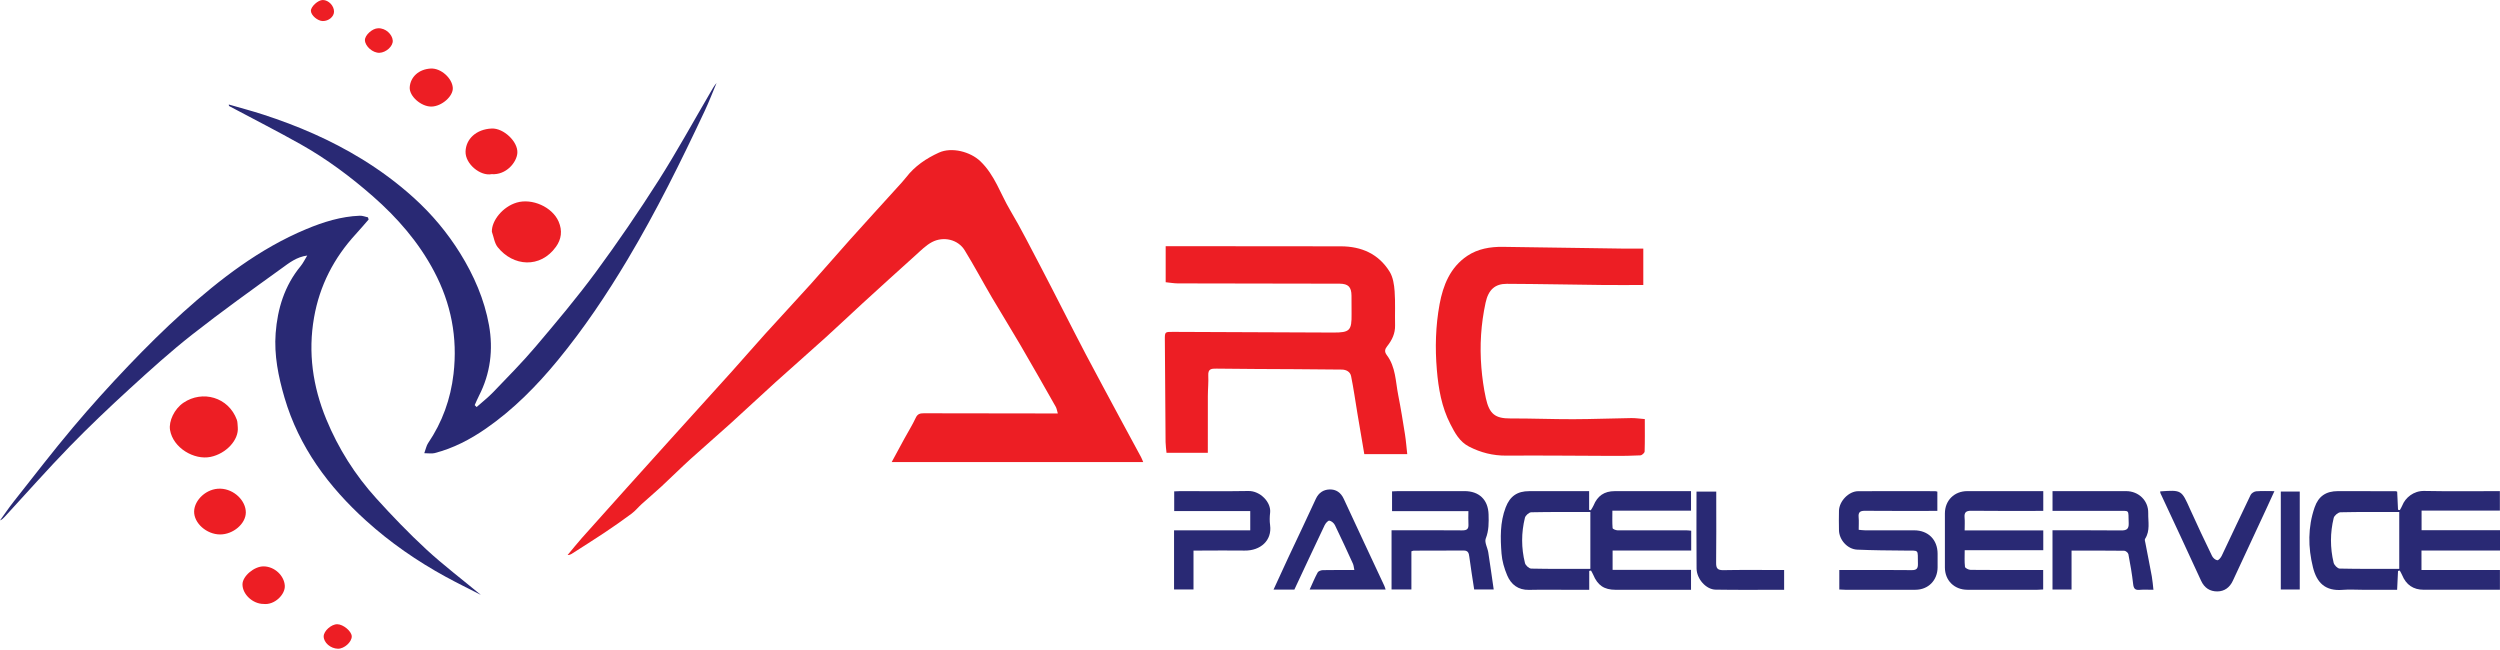 <svg width="100" height="26" viewBox="0 0 100 26" fill="none" xmlns="http://www.w3.org/2000/svg">
<g clip-path="url(#clip0_8507_236980)">
<path d="M45.728 18.482H35.668C35.856 18.134 36.016 17.836 36.179 17.539C36.328 17.266 36.495 17.001 36.626 16.719C36.699 16.558 36.797 16.531 36.953 16.531C38.585 16.537 40.218 16.536 41.85 16.538C41.99 16.538 42.13 16.538 42.313 16.538C42.279 16.425 42.269 16.341 42.231 16.273C41.759 15.441 41.288 14.61 40.806 13.784C40.437 13.152 40.049 12.532 39.678 11.902C39.31 11.274 38.968 10.631 38.587 10.011C38.318 9.573 37.734 9.445 37.281 9.683C37.039 9.811 36.836 10.018 36.628 10.205C35.915 10.845 35.206 11.491 34.498 12.137C34.005 12.589 33.521 13.051 33.025 13.499C32.357 14.104 31.677 14.696 31.008 15.3C30.407 15.843 29.818 16.4 29.217 16.943C28.691 17.419 28.152 17.88 27.627 18.356C27.23 18.716 26.851 19.095 26.458 19.459C26.2 19.698 25.931 19.923 25.67 20.159C25.532 20.284 25.414 20.434 25.266 20.544C24.912 20.807 24.55 21.06 24.183 21.305C23.748 21.595 23.305 21.873 22.865 22.155C22.821 22.183 22.773 22.203 22.704 22.201C22.894 21.974 23.078 21.742 23.274 21.521C23.864 20.857 24.458 20.195 25.052 19.535C25.619 18.903 26.188 18.272 26.757 17.642C27.594 16.717 28.433 15.794 29.267 14.867C29.72 14.364 30.16 13.851 30.614 13.349C31.223 12.676 31.843 12.014 32.45 11.34C32.971 10.761 33.477 10.169 33.997 9.589C34.626 8.888 35.262 8.193 35.895 7.494C36.015 7.361 36.139 7.232 36.248 7.091C36.594 6.642 37.047 6.338 37.556 6.105C38.07 5.871 38.816 6.069 39.214 6.45C39.791 7.002 40.015 7.749 40.403 8.403C40.847 9.151 41.237 9.932 41.644 10.702C41.938 11.26 42.222 11.824 42.511 12.385C42.818 12.981 43.12 13.581 43.433 14.174C43.891 15.04 44.357 15.902 44.82 16.765C45.093 17.272 45.369 17.777 45.642 18.285C45.674 18.344 45.696 18.408 45.728 18.483V18.482Z" fill="#ED1E24"/>
<path d="M56.289 18.166H54.572C54.48 17.62 54.388 17.081 54.297 16.542C54.214 16.043 54.144 15.542 54.044 15.047C54.009 14.873 53.854 14.785 53.67 14.783C53.052 14.777 52.434 14.771 51.817 14.767C50.766 14.761 49.715 14.76 48.665 14.745C48.459 14.743 48.318 14.749 48.331 15.016C48.344 15.289 48.315 15.563 48.314 15.837C48.311 16.59 48.313 17.342 48.313 18.113H46.661C46.648 17.973 46.625 17.827 46.623 17.682C46.611 16.317 46.603 14.953 46.594 13.588C46.592 13.275 46.597 13.273 46.917 13.275C49.055 13.284 51.193 13.293 53.331 13.302C53.991 13.304 54.071 13.222 54.063 12.559C54.06 12.316 54.062 12.072 54.06 11.829C54.057 11.478 53.932 11.35 53.58 11.347C53.126 11.344 52.672 11.345 52.218 11.345C50.517 11.343 48.816 11.342 47.115 11.336C46.961 11.336 46.807 11.307 46.627 11.289V9.847C46.668 9.847 46.714 9.847 46.76 9.847C49.05 9.849 51.341 9.85 53.631 9.853C54.457 9.854 55.144 10.154 55.586 10.869C55.721 11.088 55.766 11.384 55.785 11.65C55.818 12.102 55.792 12.559 55.803 13.014C55.81 13.339 55.681 13.607 55.486 13.85C55.392 13.967 55.371 14.069 55.471 14.203C55.83 14.676 55.821 15.26 55.929 15.806C56.032 16.326 56.116 16.85 56.199 17.373C56.239 17.627 56.258 17.883 56.29 18.168L56.289 18.166Z" fill="#ED1E24"/>
<path d="M65.732 11.4C65.204 11.4 64.674 11.405 64.143 11.4C62.852 11.386 61.562 11.358 60.271 11.353C59.802 11.352 59.536 11.588 59.424 12.105C59.238 12.96 59.184 13.829 59.255 14.7C59.289 15.112 59.346 15.525 59.434 15.928C59.574 16.562 59.81 16.741 60.415 16.738C61.254 16.735 62.092 16.77 62.931 16.768C63.706 16.766 64.48 16.734 65.255 16.723C65.423 16.721 65.591 16.747 65.792 16.763C65.792 17.218 65.799 17.639 65.785 18.06C65.783 18.116 65.679 18.21 65.618 18.214C65.258 18.234 64.897 18.237 64.537 18.236C63.109 18.232 61.681 18.214 60.253 18.225C59.718 18.228 59.231 18.106 58.76 17.863C58.378 17.666 58.193 17.311 58.014 16.962C57.665 16.285 57.537 15.54 57.474 14.793C57.399 13.917 57.424 13.034 57.583 12.169C57.724 11.407 58.009 10.693 58.689 10.236C59.115 9.951 59.612 9.867 60.121 9.874C61.727 9.895 63.335 9.921 64.941 9.944C65.192 9.948 65.442 9.944 65.732 9.944V11.4Z" fill="#ED1E24"/>
<path d="M19.064 16.282C19.286 16.084 19.523 15.901 19.728 15.687C20.305 15.086 20.893 14.493 21.431 13.858C22.257 12.883 23.082 11.903 23.839 10.876C24.712 9.691 25.543 8.472 26.334 7.231C27.069 6.075 27.729 4.871 28.421 3.688C28.495 3.562 28.564 3.433 28.663 3.318C28.506 3.691 28.361 4.07 28.189 4.436C27.24 6.456 26.252 8.456 25.106 10.375C24.265 11.784 23.355 13.141 22.314 14.407C21.469 15.435 20.537 16.381 19.438 17.142C18.808 17.578 18.132 17.932 17.384 18.124C17.27 18.153 17.143 18.128 16.971 18.128C17.036 17.95 17.058 17.823 17.123 17.727C17.692 16.887 18.024 15.966 18.141 14.957C18.31 13.504 18.044 12.137 17.361 10.849C16.747 9.688 15.896 8.712 14.917 7.853C14.022 7.068 13.066 6.356 12.026 5.771C11.091 5.246 10.135 4.759 9.189 4.255C9.169 4.245 9.15 4.232 9.152 4.18C9.611 4.314 10.074 4.435 10.528 4.583C11.907 5.03 13.233 5.6 14.471 6.36C15.21 6.814 15.904 7.326 16.55 7.911C17.275 8.567 17.892 9.304 18.405 10.129C18.958 11.02 19.376 11.979 19.561 13.012C19.733 13.982 19.619 14.934 19.161 15.827C19.098 15.95 19.045 16.079 18.988 16.205C19.013 16.231 19.039 16.257 19.064 16.282V16.282Z" fill="#292974"/>
<path d="M14.744 8.781C14.572 8.978 14.403 9.178 14.226 9.371C13.353 10.322 12.785 11.427 12.562 12.7C12.316 14.103 12.511 15.459 13.051 16.77C13.534 17.942 14.203 19 15.052 19.936C15.691 20.642 16.355 21.332 17.054 21.978C17.734 22.605 18.475 23.167 19.234 23.796C18.735 23.539 18.275 23.315 17.827 23.07C16.683 22.444 15.612 21.704 14.646 20.83C13.143 19.47 11.96 17.883 11.38 15.905C11.134 15.066 10.96 14.206 11.026 13.33C11.1 12.348 11.382 11.425 12.026 10.645C12.122 10.529 12.188 10.387 12.29 10.221C11.86 10.279 11.564 10.518 11.272 10.729C10.07 11.596 8.864 12.459 7.699 13.374C6.829 14.056 6.007 14.801 5.19 15.547C4.37 16.298 3.562 17.064 2.787 17.861C1.9 18.775 1.055 19.731 0.191 20.669C0.138 20.726 0.085 20.784 0 20.817C0.184 20.563 0.359 20.302 0.554 20.056C1.337 19.065 2.107 18.063 2.919 17.097C3.632 16.25 4.376 15.427 5.141 14.626C5.842 13.892 6.565 13.174 7.32 12.495C8.809 11.159 10.388 9.941 12.254 9.163C12.936 8.879 13.643 8.657 14.392 8.629C14.5 8.624 14.61 8.671 14.719 8.694C14.728 8.723 14.736 8.753 14.745 8.782L14.744 8.781Z" fill="#292974"/>
<path d="M63.565 19.645V20.393C63.586 20.4 63.608 20.406 63.629 20.413C63.667 20.349 63.714 20.288 63.742 20.219C63.901 19.832 64.173 19.646 64.588 19.646H67.641V20.426H64.495C64.495 20.678 64.486 20.902 64.504 21.124C64.507 21.16 64.632 21.212 64.701 21.213C65.619 21.217 66.537 21.213 67.455 21.213C67.516 21.213 67.577 21.223 67.648 21.229V22.021H64.504V22.794H67.641V23.592C67.57 23.592 67.488 23.592 67.406 23.592C66.48 23.592 65.555 23.592 64.629 23.592C64.166 23.592 63.907 23.416 63.728 22.988C63.704 22.93 63.67 22.877 63.641 22.822C63.617 22.827 63.593 22.832 63.569 22.836V23.592C63.29 23.592 63.049 23.592 62.809 23.592C62.26 23.592 61.71 23.583 61.162 23.595C60.728 23.604 60.443 23.382 60.287 23.013C60.171 22.739 60.083 22.437 60.061 22.142C60.014 21.521 59.997 20.894 60.228 20.294C60.401 19.848 60.688 19.646 61.17 19.646C61.953 19.646 62.736 19.646 63.565 19.646V19.645ZM63.614 22.754V20.481C62.815 20.481 62.032 20.474 61.249 20.491C61.161 20.493 61.02 20.619 60.997 20.711C60.849 21.312 60.848 21.921 60.999 22.523C61.022 22.615 61.161 22.743 61.249 22.744C62.032 22.762 62.815 22.754 63.614 22.754Z" fill="#292974"/>
<path d="M95.887 19.666C95.898 19.904 95.909 20.147 95.921 20.39C95.945 20.395 95.97 20.399 95.994 20.404C96.027 20.343 96.066 20.284 96.091 20.22C96.213 19.907 96.547 19.63 96.965 19.638C97.968 19.658 98.972 19.645 99.995 19.645V20.423H96.863V21.209H100V22.021H96.859V22.799H99.997V23.59C99.917 23.59 99.834 23.59 99.751 23.59C98.818 23.59 97.884 23.59 96.951 23.59C96.532 23.59 96.246 23.394 96.085 23.003C96.059 22.94 96.022 22.882 95.991 22.822C95.968 22.827 95.945 22.832 95.921 22.837C95.91 23.081 95.898 23.324 95.885 23.591C95.408 23.591 94.947 23.591 94.486 23.591C94.227 23.591 93.966 23.572 93.709 23.594C93.005 23.653 92.67 23.305 92.518 22.691C92.319 21.894 92.312 21.086 92.584 20.297C92.739 19.847 93.04 19.645 93.521 19.645C94.289 19.645 95.058 19.646 95.827 19.648C95.842 19.648 95.856 19.657 95.887 19.666ZM95.97 20.481C95.171 20.481 94.395 20.473 93.619 20.491C93.524 20.494 93.371 20.623 93.348 20.718C93.203 21.311 93.203 21.914 93.345 22.508C93.368 22.604 93.501 22.741 93.586 22.743C94.376 22.761 95.167 22.754 95.97 22.754V20.481Z" fill="#292974"/>
<path d="M81.731 19.645V20.436H81.486C80.608 20.436 79.729 20.441 78.851 20.431C78.644 20.429 78.565 20.492 78.583 20.7C78.598 20.862 78.586 21.026 78.586 21.215H81.731V22.008H78.588C78.588 22.243 78.574 22.46 78.599 22.673C78.605 22.724 78.745 22.794 78.823 22.795C79.694 22.804 80.564 22.801 81.435 22.801H81.727V23.579C81.648 23.584 81.573 23.591 81.497 23.591C80.563 23.592 79.63 23.592 78.697 23.591C78.173 23.59 77.798 23.22 77.796 22.701C77.794 21.979 77.794 21.257 77.796 20.536C77.798 20.015 78.171 19.646 78.693 19.645C79.697 19.644 80.7 19.645 81.731 19.645V19.645Z" fill="#292974"/>
<path d="M77.494 19.665V20.436C77.402 20.436 77.319 20.436 77.236 20.436C76.358 20.436 75.479 20.44 74.601 20.432C74.41 20.43 74.327 20.482 74.345 20.683C74.36 20.846 74.348 21.011 74.348 21.192C74.439 21.199 74.515 21.212 74.591 21.212C75.25 21.213 75.909 21.213 76.568 21.213C77.13 21.215 77.503 21.588 77.504 22.15C77.504 22.331 77.504 22.511 77.504 22.691C77.502 23.214 77.131 23.59 76.614 23.591C75.681 23.592 74.747 23.591 73.814 23.591C73.737 23.591 73.661 23.584 73.572 23.58V22.801C73.765 22.801 73.951 22.801 74.137 22.801C74.914 22.801 75.69 22.795 76.466 22.805C76.667 22.808 76.722 22.739 76.717 22.548C76.7 21.953 76.797 22.029 76.191 22.023C75.557 22.018 74.923 22.013 74.29 21.986C73.898 21.969 73.564 21.593 73.559 21.206C73.555 20.947 73.552 20.688 73.559 20.429C73.569 20.047 73.949 19.65 74.325 19.648C75.353 19.641 76.38 19.646 77.407 19.647C77.429 19.647 77.451 19.656 77.494 19.665Z" fill="#292974"/>
<path d="M59.748 23.578H58.967C58.901 23.143 58.83 22.709 58.773 22.273C58.754 22.124 58.727 22.02 58.545 22.021C57.879 22.026 57.213 22.024 56.546 22.026C56.525 22.026 56.503 22.039 56.456 22.053V23.578H55.662C55.662 23.18 55.662 22.791 55.662 22.401C55.662 22.011 55.662 21.633 55.662 21.211C55.766 21.211 55.857 21.211 55.948 21.211C56.795 21.211 57.643 21.207 58.489 21.215C58.67 21.216 58.749 21.164 58.738 20.977C58.728 20.807 58.736 20.636 58.736 20.445H55.682V19.655C55.753 19.651 55.835 19.645 55.918 19.645C56.804 19.644 57.69 19.644 58.576 19.644C59.164 19.644 59.526 19.987 59.543 20.577C59.552 20.901 59.557 21.22 59.43 21.542C59.372 21.69 59.501 21.907 59.531 22.095C59.607 22.584 59.675 23.074 59.748 23.578L59.748 23.578Z" fill="#292974"/>
<path d="M86.138 23.591C85.929 23.591 85.757 23.579 85.586 23.594C85.403 23.611 85.346 23.542 85.326 23.362C85.281 22.962 85.212 22.565 85.136 22.169C85.126 22.112 85.029 22.031 84.971 22.03C84.282 22.021 83.592 22.024 82.862 22.024V23.581H82.1V21.211C82.186 21.211 82.269 21.211 82.353 21.211C83.185 21.213 84.016 21.21 84.848 21.217C85.06 21.219 85.158 21.166 85.148 20.926C85.123 20.357 85.219 20.439 84.662 20.436C83.815 20.432 82.968 20.435 82.101 20.435V19.645C82.172 19.645 82.254 19.645 82.336 19.645C83.238 19.645 84.14 19.644 85.043 19.645C85.546 19.645 85.939 20.024 85.929 20.522C85.922 20.868 86.014 21.229 85.803 21.554C85.78 21.589 85.803 21.659 85.814 21.711C85.899 22.158 85.99 22.605 86.072 23.053C86.103 23.221 86.114 23.391 86.137 23.591H86.138Z" fill="#292974"/>
<path d="M55.424 23.582H52.386C52.496 23.343 52.59 23.113 52.707 22.898C52.737 22.843 52.843 22.807 52.916 22.805C53.322 22.797 53.73 22.801 54.174 22.801C54.152 22.698 54.148 22.615 54.116 22.545C53.881 22.03 53.645 21.515 53.397 21.005C53.357 20.924 53.257 20.838 53.174 20.826C53.12 20.818 53.024 20.93 52.987 21.006C52.579 21.861 52.18 22.719 51.775 23.583H50.942C51.144 23.142 51.338 22.715 51.537 22.291C51.903 21.511 52.276 20.735 52.635 19.951C52.747 19.708 52.939 19.587 53.18 19.578C53.438 19.569 53.633 19.699 53.749 19.952C54.286 21.114 54.832 22.273 55.373 23.433C55.392 23.473 55.403 23.517 55.425 23.582H55.424Z" fill="#292974"/>
<path d="M46.962 21.213H50.01V20.443H46.968V19.655C47.042 19.652 47.125 19.645 47.208 19.645C48.117 19.644 49.028 19.656 49.937 19.64C50.404 19.631 50.857 20.09 50.804 20.515C50.784 20.677 50.782 20.846 50.804 21.008C50.886 21.616 50.422 22.033 49.782 22.023C49.194 22.013 48.606 22.023 48.018 22.023C47.933 22.023 47.849 22.023 47.74 22.023V23.579H46.962V21.213H46.962Z" fill="#292974"/>
<path d="M86.406 19.656C87.267 19.595 87.26 19.598 87.603 20.367C87.885 20.997 88.182 21.619 88.483 22.241C88.52 22.317 88.615 22.4 88.691 22.41C88.742 22.416 88.831 22.309 88.867 22.236C89.255 21.424 89.633 20.607 90.025 19.797C90.059 19.727 90.168 19.659 90.247 19.652C90.479 19.633 90.713 19.645 90.977 19.645C90.857 19.907 90.749 20.146 90.639 20.382C90.198 21.332 89.755 22.28 89.314 23.23C89.191 23.497 88.979 23.655 88.695 23.657C88.399 23.659 88.175 23.519 88.041 23.224C87.507 22.054 86.958 20.89 86.416 19.724C86.41 19.71 86.412 19.693 86.407 19.656L86.406 19.656Z" fill="#292974"/>
<path d="M9.511 17.089C9.559 17.598 9.044 18.148 8.423 18.276C7.77 18.411 6.922 17.921 6.801 17.197C6.744 16.85 6.971 16.358 7.339 16.109C8.099 15.597 9.138 15.883 9.473 16.79C9.507 16.882 9.499 16.989 9.511 17.09V17.089Z" fill="#ED1E24"/>
<path d="M71.366 23.591C70.439 23.591 69.531 23.601 68.623 23.586C68.242 23.58 67.867 23.157 67.863 22.741C67.853 21.722 67.86 20.703 67.86 19.665H68.65C68.65 19.793 68.65 19.916 68.65 20.04C68.65 20.863 68.656 21.686 68.645 22.509C68.642 22.729 68.699 22.81 68.933 22.806C69.653 22.792 70.374 22.8 71.096 22.8C71.18 22.8 71.265 22.8 71.365 22.8V23.591H71.366Z" fill="#292974"/>
<path d="M19.675 9.272C19.661 8.828 20.107 8.269 20.669 8.103C21.283 7.922 22.089 8.276 22.345 8.863C22.504 9.229 22.454 9.573 22.238 9.872C21.613 10.744 20.526 10.661 19.907 9.886C19.777 9.723 19.75 9.479 19.675 9.272V9.272Z" fill="#ED1E24"/>
<path d="M91.99 23.58H91.232V19.662H91.99V23.58Z" fill="#292974"/>
<path d="M8.803 21.378C8.266 21.377 7.753 20.926 7.765 20.452C7.777 20 8.262 19.528 8.818 19.547C9.368 19.565 9.834 20.03 9.833 20.498C9.832 20.951 9.324 21.38 8.803 21.378Z" fill="#ED1E24"/>
<path d="M19.664 6.966C19.217 7.054 18.606 6.559 18.622 6.059C18.639 5.554 19.053 5.17 19.666 5.141C20.141 5.118 20.726 5.667 20.694 6.12C20.668 6.497 20.245 7.009 19.663 6.966H19.664Z" fill="#ED1E24"/>
<path d="M17.256 4.263C16.85 4.269 16.361 3.848 16.389 3.484C16.42 3.078 16.75 2.769 17.227 2.742C17.639 2.718 18.088 3.131 18.112 3.513C18.133 3.848 17.668 4.257 17.257 4.263L17.256 4.263Z" fill="#ED1E24"/>
<path d="M10.546 24.158C10.112 24.158 9.699 23.775 9.699 23.375C9.699 23.048 10.168 22.65 10.547 22.655C10.986 22.66 11.366 23.027 11.392 23.424C11.416 23.778 10.983 24.209 10.546 24.158Z" fill="#ED1E24"/>
<path d="M15.124 1.131C15.43 1.118 15.691 1.378 15.71 1.62C15.728 1.847 15.444 2.101 15.181 2.112C14.916 2.123 14.607 1.857 14.597 1.61C14.589 1.41 14.894 1.133 15.124 1.131V1.131Z" fill="#ED1E24"/>
<path d="M13.519 25.949C13.223 25.944 12.947 25.706 12.947 25.455C12.947 25.239 13.255 24.965 13.492 24.969C13.732 24.972 14.066 25.253 14.07 25.454C14.074 25.679 13.769 25.953 13.519 25.949V25.949Z" fill="#ED1E24"/>
<path d="M12.91 0.842C12.705 0.839 12.443 0.616 12.436 0.437C12.429 0.267 12.723 -0.003 12.915 -0C13.144 0.002 13.367 0.236 13.361 0.47C13.357 0.67 13.144 0.845 12.91 0.842V0.842Z" fill="#ED1E24"/>
</g>
<defs>
<clipPath id="clip0_8507_236980">
<rect width="100" height="25.949" fill="white"/>
</clipPath>
</defs>
</svg>
